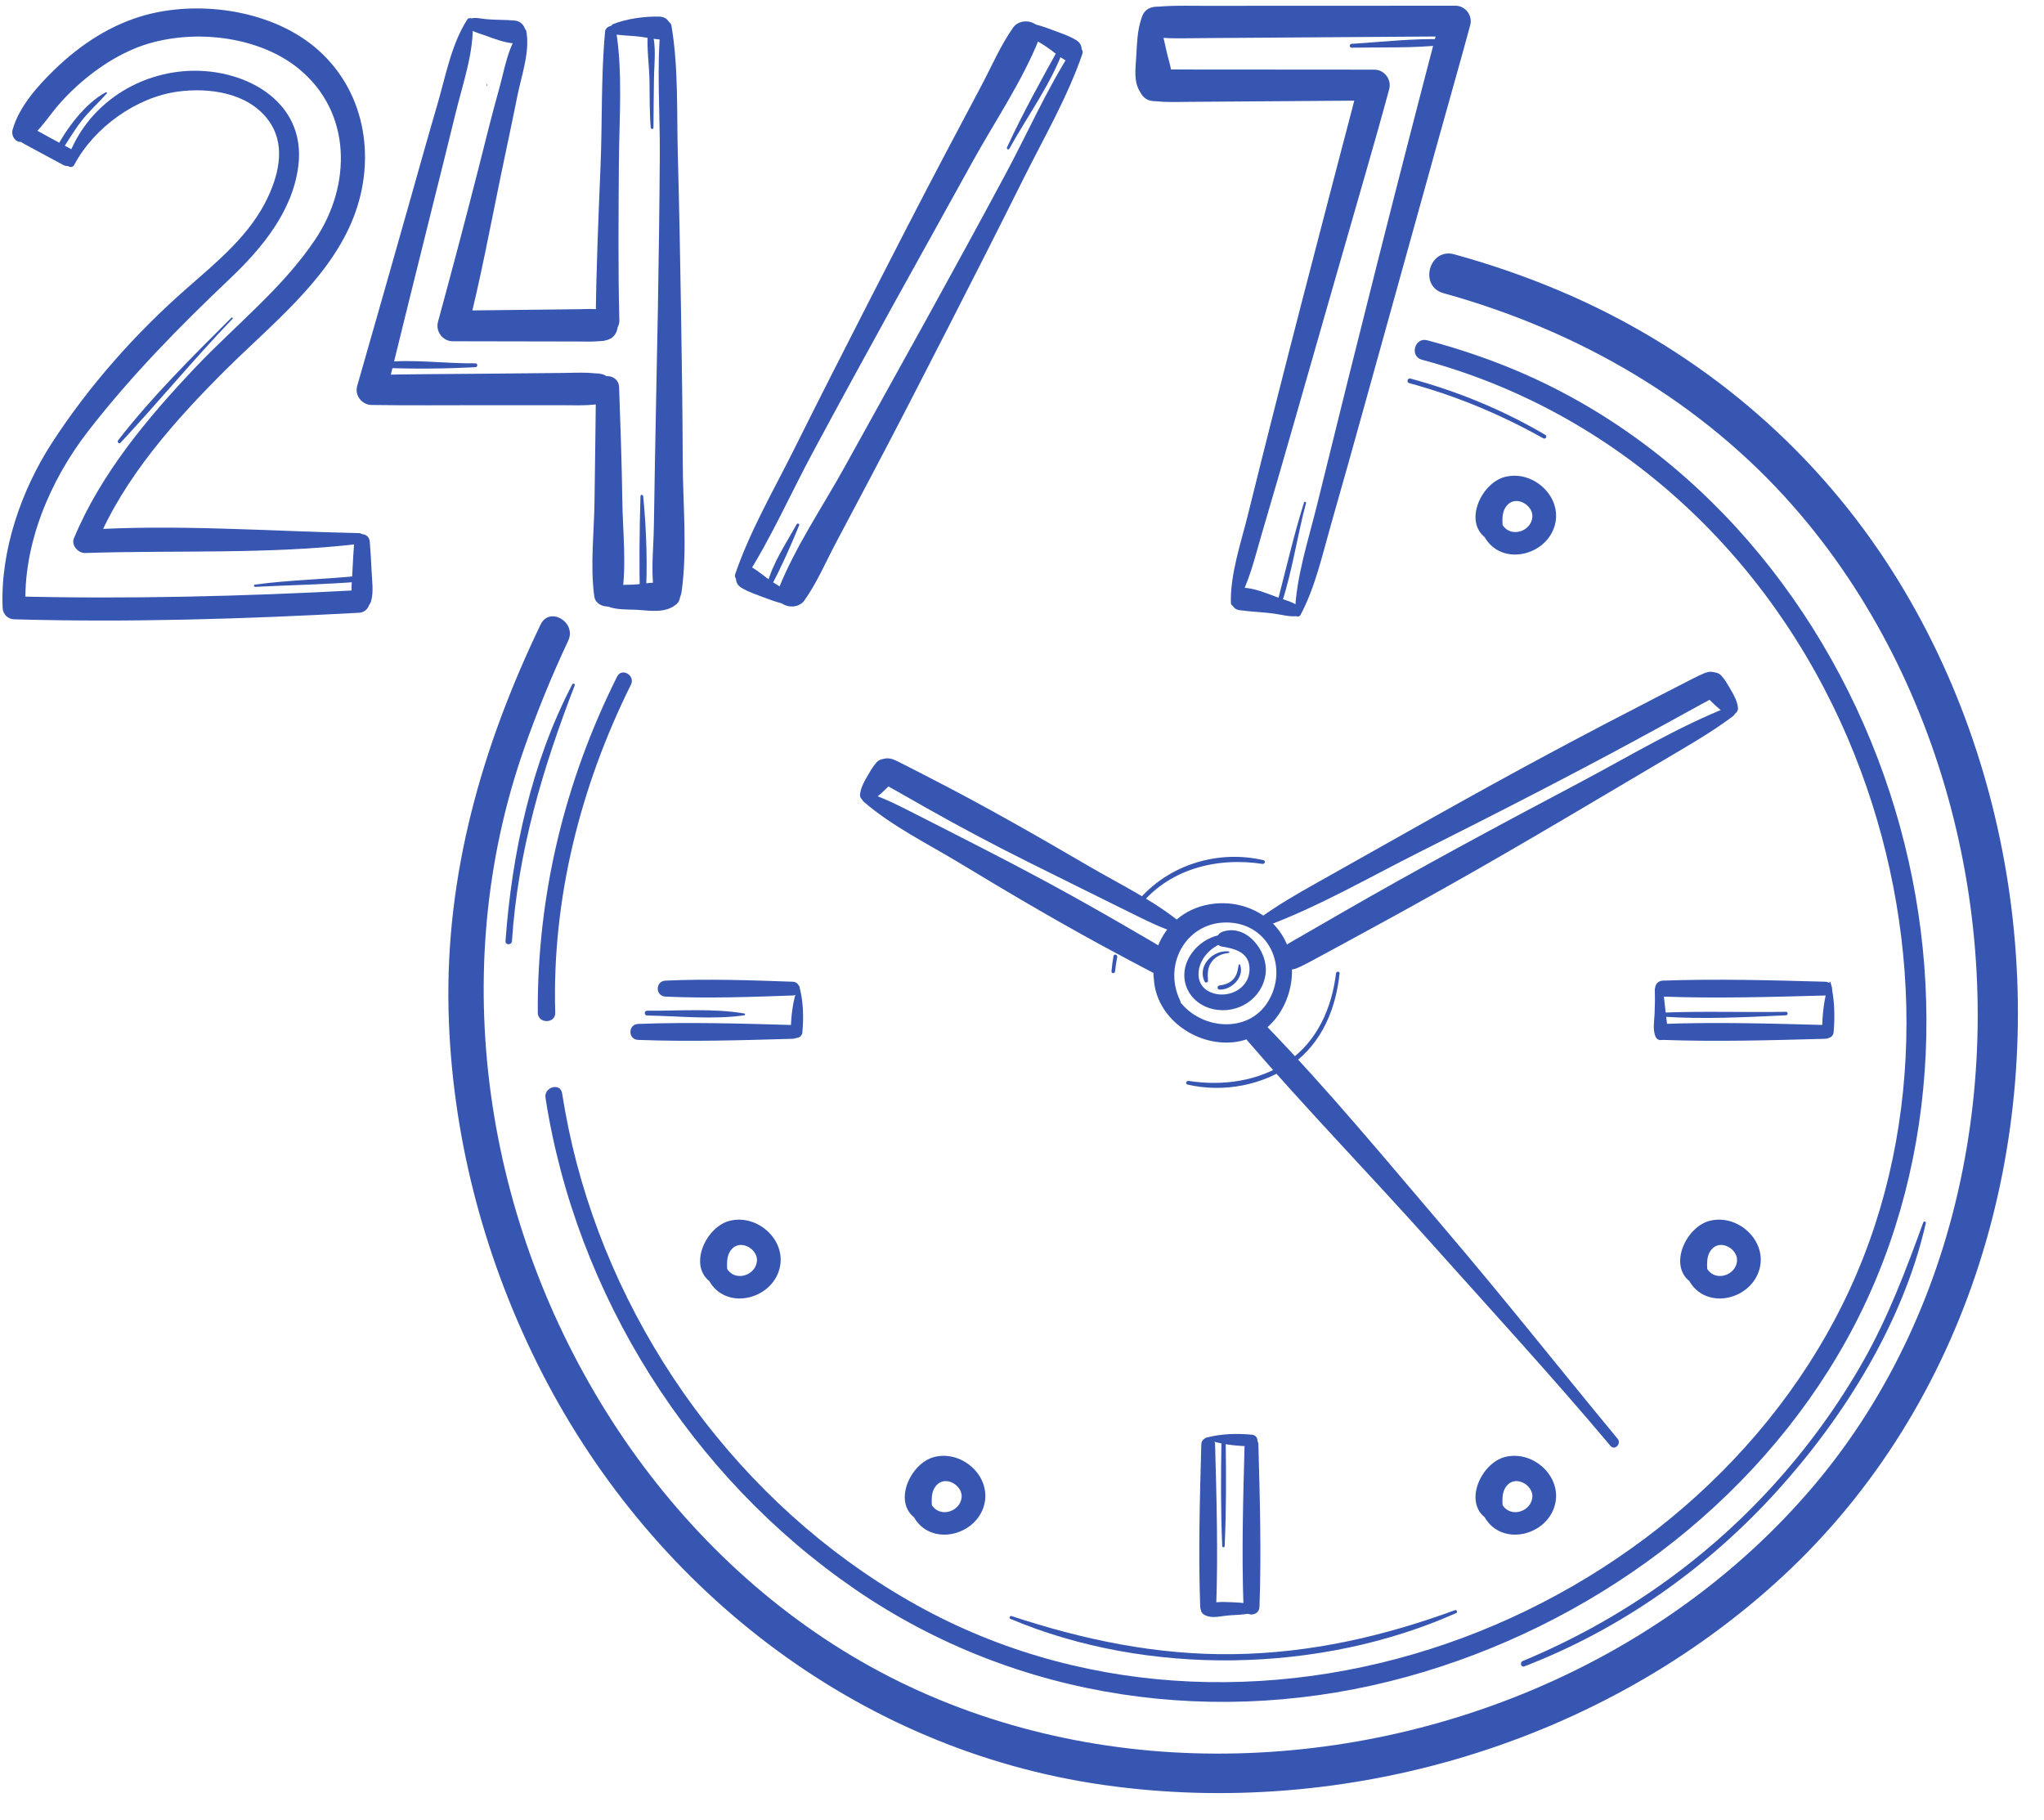 <?xml version="1.0" encoding="UTF-8" standalone="no"?><svg xmlns="http://www.w3.org/2000/svg" xmlns:xlink="http://www.w3.org/1999/xlink" fill="#3756b1" height="462.3" preserveAspectRatio="xMidYMid meet" version="1" viewBox="243.6 271.2 519.3 462.3" width="519.3" zoomAndPan="magnify"><g id="change1_1"><path d="M 308.41 420.297 C 317.348 419.84 326.305 419.691 335.227 418.965 C 336.195 418.887 336.188 417.348 335.227 417.449 C 326.277 418.391 317.254 418.516 308.336 419.727 C 308.012 419.773 308.09 420.312 308.41 420.297" fill="inherit"/><path d="M 406.32 397.258 C 406.066 406.023 405.953 414.984 406.215 423.746 C 406.242 424.656 407.566 424.645 407.621 423.746 C 408.152 415.059 407.859 405.914 407.008 397.258 C 406.965 396.824 406.336 396.809 406.32 397.258" fill="inherit"/><path d="M 364.383 363.508 C 356.684 363.59 348.82 362.43 341.156 363.203 C 340.242 363.297 340.207 364.617 341.156 364.656 C 348.84 364.965 356.699 364.879 364.383 364.492 C 365.012 364.461 365.02 363.504 364.383 363.508" fill="inherit"/><path d="M 270.469 294.645 C 265.215 297.457 260.363 303.988 257.707 309.223 C 257.297 310.031 258.41 310.676 258.922 309.93 C 260.734 307.289 262.297 304.523 264.262 301.98 C 266.23 299.434 268.59 297.352 270.715 294.965 C 270.867 294.793 270.676 294.531 270.469 294.645" fill="inherit"/><path d="M 409.617 303.629 C 409.629 299.406 409.707 295.188 409.754 290.969 C 409.789 287.414 410.41 282.895 409.285 279.48 C 409.086 278.871 408.246 279.008 408.195 279.629 C 407.875 283.508 408.535 287.703 408.609 291.613 C 408.68 295.609 408.594 299.641 408.93 303.629 C 408.965 304.062 409.617 304.078 409.617 303.629" fill="inherit"/><path d="M 500.031 308.996 C 504.656 300.582 510.871 292.238 514.02 283.137 C 514.223 282.539 513.305 282.164 513.004 282.707 C 508.332 291.172 503.48 299.863 499.438 308.648 C 499.258 309.043 499.816 309.391 500.031 308.996" fill="inherit"/><path d="M 446.012 404.375 C 443.391 409.141 439.812 414.355 438.52 419.672 C 438.375 420.266 439.227 420.672 439.531 420.102 C 442.145 415.203 444.543 409.789 446.641 404.641 C 446.789 404.273 446.195 404.039 446.012 404.375" fill="inherit"/><path d="M 367.234 292.523 C 367.227 292.672 367.219 292.82 367.211 292.969 C 367.207 293.059 367.359 293.059 367.352 292.969 C 367.344 292.82 367.336 292.672 367.328 292.523 C 367.328 292.465 367.238 292.465 367.234 292.523" fill="inherit"/><path d="M 587.004 283.316 C 594.691 283.164 602.582 283.469 610.23 282.625 C 611.141 282.523 611.184 281.199 610.23 281.172 C 602.531 280.934 594.688 281.875 587.004 282.332 C 586.379 282.371 586.367 283.332 587.004 283.316" fill="inherit"/><path d="M 574.902 398.859 C 572.328 407.062 570.395 415.488 568.23 423.809 C 568.039 424.535 569.117 424.824 569.344 424.117 C 571.984 415.926 573.188 407.309 575.414 399.004 C 575.504 398.672 575.008 398.535 574.902 398.859" fill="inherit"/><path d="M 302.406 351.906 C 292.461 361.828 282.238 371.938 273.617 383.051 C 273.281 383.484 273.84 384.094 274.234 383.672 C 283.883 373.324 292.871 362.398 302.684 352.184 C 302.859 352.004 302.586 351.73 302.406 351.906" fill="inherit"/><path d="M 389.008 445.043 C 378.602 464.891 373.641 488.102 372.027 510.309 C 371.949 511.359 373.598 511.359 373.668 510.309 C 375.184 487.441 381.438 466.543 389.621 445.301 C 389.758 444.945 389.184 444.707 389.008 445.043" fill="inherit"/><path d="M 732.223 581.777 C 727.797 593.953 723.312 605.852 716.895 617.156 C 710.414 628.566 702.637 639.203 693.797 648.898 C 676.238 668.156 654.531 683.184 630.488 693.188 C 629.66 693.527 630 694.891 630.863 694.559 C 655.422 685.109 677.34 669.555 694.996 650.098 C 712.16 631.18 727.156 607.109 732.871 581.957 C 732.969 581.531 732.371 581.375 732.223 581.777" fill="inherit"/><path d="M 500.281 682.477 C 535.133 697.188 579.105 696.363 613.578 681.008 C 613.992 680.82 613.695 680.105 613.266 680.266 C 595.09 686.938 576.508 691.172 557.066 691.449 C 537.539 691.727 519.027 687.848 500.582 681.766 C 500.172 681.629 499.871 682.305 500.281 682.477" fill="inherit"/><path d="M 601.617 368.535 C 613.562 371.77 624.91 376.52 635.703 382.566 C 636.273 382.887 636.777 382.02 636.215 381.688 C 625.449 375.355 613.988 370.641 601.938 367.375 C 601.188 367.172 600.867 368.332 601.617 368.535" fill="inherit"/><path d="M 555.73 512.914 C 551.754 512.48 547.699 516.598 549.648 520.594 C 549.848 521 550.535 520.809 550.508 520.359 C 550.402 518.785 550.344 517.297 551.203 515.895 C 552.16 514.328 553.941 513.449 555.73 513.32 C 555.996 513.305 555.988 512.945 555.73 512.914" fill="inherit"/><path d="M 558.297 516.336 C 558.066 517.605 557.941 518.754 557.086 519.801 C 556.16 520.93 554.855 521.395 553.438 521.559 C 552.773 521.633 552.738 522.59 553.438 522.621 C 556.434 522.742 559.809 519.473 558.672 516.336 C 558.613 516.176 558.332 516.129 558.297 516.336" fill="inherit"/><path d="M 583.027 518.496 C 581.961 527.266 578.285 535.727 570.809 540.871 C 563.461 545.926 554.227 547.152 545.566 545.812 C 544.969 545.719 544.688 546.602 545.309 546.746 C 554.348 548.852 564.566 546.969 572.09 541.441 C 579.496 536.008 583.027 527.402 583.934 518.496 C 583.992 517.914 583.098 517.93 583.027 518.496" fill="inherit"/><path d="M 532.742 501.852 C 540.234 492.051 552.527 488.879 564.352 490.68 C 564.949 490.77 565.23 489.891 564.609 489.742 C 552.461 486.883 539.281 491.289 531.746 501.27 C 531.297 501.863 532.301 502.438 532.742 501.852" fill="inherit"/><path d="M 526.891 517.992 C 527.023 516.766 527.211 515.555 527.449 514.344 C 527.574 513.723 526.613 513.465 526.5 514.082 C 526.27 515.379 526.098 516.68 525.984 517.992 C 525.934 518.574 526.832 518.562 526.891 517.992" fill="inherit"/><path d="M 697.336 528.254 C 686.902 528.438 676.418 528.051 666 528.465 C 665.344 528.492 665.352 529.438 666 529.48 C 676.371 530.195 686.961 529.629 697.336 529.145 C 697.902 529.113 697.91 528.242 697.336 528.254" fill="inherit"/><path d="M 554.742 664 C 555.145 655.156 555.133 646.184 555 637.332 C 554.988 636.641 553.934 636.641 553.922 637.332 C 553.77 646.184 553.738 655.156 554.117 664 C 554.137 664.402 554.727 664.402 554.742 664" fill="inherit"/><path d="M 432.723 528.688 C 424.77 527.309 416.051 528.051 408 527.977 C 407.215 527.969 407.215 529.184 408 529.195 C 416.051 529.336 424.738 530.301 432.723 529.141 C 432.945 529.105 432.941 528.727 432.723 528.688" fill="inherit"/><path d="M 382.188 550.105 C 389.953 600.141 419.125 646.355 460.875 674.996 C 502.027 703.227 553.258 710.383 601.117 697.18 C 647.289 684.441 689.23 653.871 712.668 611.742 C 736.152 569.523 738.602 518.152 723.746 472.621 C 708.41 425.609 674.684 384.609 628.609 365.242 C 621.324 362.184 613.84 359.688 606.203 357.648 C 603.016 356.797 601.656 361.734 604.844 362.59 C 654.441 375.879 693.176 412.086 713.148 458.988 C 731.297 501.605 733.633 551.727 715.344 594.707 C 696.977 637.867 658.984 670.969 615.406 687.234 C 570.938 703.84 520.824 702.793 478.633 680.164 C 435.078 656.805 402.551 614.195 390.059 566.52 C 388.539 560.727 387.344 554.859 386.406 548.945 C 385.969 546.168 381.762 547.352 382.188 550.105" fill="inherit"/><path d="M 400.395 443.074 C 387.059 469.695 380.062 498.633 380.227 528.477 C 380.242 531.336 384.75 531.332 384.664 528.477 C 383.816 499.551 391.086 470.906 403.902 445.125 C 405.062 442.793 401.566 440.73 400.395 443.074" fill="inherit"/><path d="M 559.766 509.445 C 554.805 507.078 548.707 509.445 545.918 514.055 C 542.496 519.707 545.512 526.168 551.848 527.582 C 558.066 528.973 564.445 524.906 565.16 518.426 C 565.777 512.82 560.199 505.676 554.039 507.973 C 552.473 508.555 551.973 511.352 554.039 511.68 C 557.477 512.219 561.102 513.211 561.059 517.492 C 561.012 522.164 556.148 524.77 551.977 523.586 C 547.059 522.191 547.227 516.895 550.141 513.59 C 552.543 510.867 556.023 509.758 559.566 510.172 C 559.949 510.219 560.105 509.605 559.766 509.445" fill="inherit"/><path d="M 262.445 313.113 C 267.5 303.578 278.238 295.871 288.855 294.461 C 296.789 293.41 306.457 294.758 311.633 301.543 C 316.203 307.535 314.629 314.934 311.68 321.262 C 307.188 330.887 298.84 337.613 291.031 344.473 C 278.004 355.914 266.215 369.191 256.773 383.754 C 249.02 395.715 243.637 411.168 244.27 425.625 C 244.34 427.234 245.551 428.492 247.184 428.539 C 276.418 429.371 305.598 428.457 334.777 426.879 C 338.461 426.68 338.48 420.93 334.777 421.129 C 305.688 422.703 276.301 423.449 247.184 422.711 C 248.156 423.684 249.125 424.652 250.098 425.625 C 249.344 409.555 256.324 393.219 265.965 380.773 C 276.883 366.68 289.164 354.199 302.062 341.949 C 310.152 334.262 317.879 324.973 319.379 313.48 C 321.602 296.445 304.832 287.961 290.004 289.312 C 276.555 290.539 264.727 299.293 260.504 312.297 C 260.133 313.438 261.879 314.18 262.445 313.113" fill="inherit"/><path d="M 376.043 278.711 C 372.707 282.57 371.816 288.734 370.477 293.516 C 368.551 300.391 366.852 307.328 365.098 314.246 C 361.809 327.195 358.371 340.09 354.875 352.98 C 354.215 355.422 356.094 357.898 358.625 357.902 C 364.988 357.914 371.352 357.926 377.719 357.938 C 381.969 357.941 386.219 357.949 390.469 357.961 C 391.914 357.961 393.383 358.031 394.828 357.945 C 395.516 357.906 398.941 357.695 396.809 357.703 C 401.793 357.684 401.805 349.934 396.809 349.953 C 398.949 349.945 395.66 349.781 395.051 349.742 C 393.531 349.648 391.988 349.746 390.469 349.762 C 386.219 349.812 381.969 349.859 377.719 349.906 C 371.352 349.98 364.988 350.051 358.625 350.125 C 359.875 351.766 361.125 353.406 362.375 355.047 C 365.703 342.109 368.133 328.906 370.836 315.828 C 372.23 309.074 373.699 302.328 375.047 295.562 C 376.059 290.496 378.328 284.223 377.297 279.039 C 377.191 278.504 376.402 278.297 376.043 278.711" fill="inherit"/><path d="M 362.309 276.168 C 358.234 282.488 356.773 290.789 354.668 297.934 C 352.344 305.828 350.148 313.762 347.898 321.68 C 343.395 337.543 338.906 353.418 334.344 369.27 C 333.648 371.68 335.57 374.051 338.016 374.086 C 347.59 374.234 357.172 374.141 366.746 374.141 C 373.27 374.145 379.793 374.145 386.316 374.145 C 388.523 374.145 390.75 374.227 392.957 374.117 C 393.543 374.09 394.117 374.027 394.699 373.977 C 395.309 373.926 397.387 373.871 395.48 373.879 C 400.469 373.855 400.477 366.105 395.48 366.129 C 397.008 366.121 395.605 366.113 394.816 366.051 C 394.195 366.004 393.582 365.938 392.957 365.914 C 390.75 365.828 388.523 365.934 386.316 365.953 C 379.793 366.016 373.27 366.078 366.746 366.145 C 357.172 366.234 347.59 366.234 338.016 366.477 C 339.238 368.082 340.461 369.688 341.684 371.293 C 345.602 355.266 349.598 339.258 353.574 323.242 C 355.48 315.574 357.43 307.914 359.281 300.23 C 361.094 292.688 364.113 284.359 363.703 276.547 C 363.664 275.801 362.719 275.531 362.309 276.168" fill="inherit"/><path d="M 411.43 278.117 C 410.426 288.715 411.289 299.73 411.23 310.371 C 411.152 323.371 410.973 336.371 410.75 349.371 C 410.527 362.375 410.207 375.375 410 388.375 C 409.91 393.973 409.816 399.57 409.719 405.168 C 409.629 410.234 409.02 415.609 409.637 420.645 C 410.078 424.262 416.129 426.051 416.758 421.609 C 418.273 410.867 417.082 399.211 417.055 388.375 C 417.02 375.375 416.812 362.371 416.609 349.371 C 416.406 336.371 416.156 323.371 415.805 310.371 C 415.516 299.656 415.992 288.336 414.191 277.742 C 413.906 276.07 411.566 276.656 411.43 278.117" fill="inherit"/><path d="M 395.016 369.598 C 394.934 379.191 394.75 388.789 394.645 398.383 C 394.559 406.312 393.508 414.836 394.582 422.691 C 395.059 426.191 401.016 426.117 401.57 422.691 C 402.84 414.895 401.82 406.266 401.707 398.383 C 401.566 388.785 401.234 379.188 400.891 369.598 C 400.758 365.828 395.051 365.801 395.016 369.598" fill="inherit"/><path d="M 397.328 279.203 C 396.277 290.473 396.641 302.039 396.176 313.355 C 395.641 326.441 395.066 339.527 394.953 352.625 C 394.922 356.488 401.055 356.488 400.953 352.625 C 400.613 339.262 400.75 325.891 400.836 312.52 C 400.906 301.496 401.875 289.754 400.09 278.828 C 399.816 277.156 397.465 277.742 397.328 279.203" fill="inherit"/><path d="M 333.605 408.816 C 333.414 411.336 333.242 413.844 333.137 416.367 C 333.035 418.84 332.605 421.5 333.258 423.902 C 333.871 426.191 337.277 426.195 337.895 423.902 C 338.547 421.496 338.117 418.844 338.016 416.367 C 337.91 413.844 337.738 411.336 337.547 408.816 C 337.352 406.289 333.801 406.281 333.605 408.816" fill="inherit"/><path d="M 334.75 406.641 C 311.508 406.141 288.484 404.359 265.215 405.809 C 266.16 407.051 267.105 408.293 268.051 409.535 C 274.926 392.68 288.242 377.773 301.016 365.082 C 312.312 353.852 326.484 342.73 332.891 327.715 C 339.301 312.695 336.93 294.988 324.383 283.859 C 313.234 273.973 294.957 271.191 280.832 274.953 C 271.902 277.328 264.07 282.48 257.48 288.855 C 253.176 293.023 248.383 298.375 246.781 304.23 C 246.465 305.398 247.18 307 248.48 307.219 C 249.52 307.391 248.434 307.043 249.812 307.801 C 251.141 308.531 252.484 309.242 253.82 309.961 C 255.766 311.012 257.711 312.059 259.656 313.105 C 262.203 314.477 264.48 310.594 261.926 309.219 C 259.98 308.172 258.035 307.125 256.094 306.078 C 254.879 305.422 253.684 304.684 252.43 304.105 C 251.973 303.891 251.465 303.41 250.969 303.316 C 251.215 303.363 251.734 304.129 250.84 303.16 C 250.676 304.434 250.512 305.703 250.348 306.973 C 254.027 304.203 256.168 300.312 259.27 296.93 C 264.254 291.492 270.621 286.582 277.43 283.68 C 290.199 278.238 308.562 279.68 319.543 288.695 C 333.016 299.754 332.906 318.203 323.762 331.93 C 315.48 344.359 303.438 353.789 293.242 364.539 C 281.121 377.312 269.188 391.574 262.379 407.973 C 261.645 409.738 263.484 411.754 265.215 411.695 C 288.48 410.934 311.559 412.09 334.75 409.391 C 336.465 409.191 336.562 406.68 334.75 406.641" fill="inherit"/><path d="M 396.453 424.152 C 398.352 426.363 402.895 425.965 405.562 426.133 C 408.969 426.352 412.793 427.047 415.52 424.645 C 416.902 423.426 416.582 420.758 414.91 419.934 C 411.844 418.426 407.82 419.578 404.48 419.723 C 401.629 419.848 398.02 419.539 396.18 422.031 C 395.699 422.684 395.984 423.605 396.453 424.152" fill="inherit"/><path d="M 362.523 278.219 C 363.555 279.266 365.25 279.629 366.602 280.117 C 369.066 281.004 371.723 282.086 374.355 282.234 C 378.133 282.445 378.02 276.777 374.355 276.422 C 371.977 276.191 369.547 276.301 367.148 276.07 C 365.836 275.949 364.418 275.559 363.133 275.918 C 362.129 276.199 361.797 277.48 362.523 278.219" fill="inherit"/><path d="M 399.457 279.875 C 401.324 280.203 403.188 280.234 405.074 280.395 C 407.148 280.57 409.156 281.07 411.227 281.242 C 414.922 281.551 414.988 275.574 411.227 275.43 C 407.621 275.293 402.809 275.949 399.457 277.285 C 398.371 277.715 398 279.621 399.457 279.875" fill="inherit"/><path d="M 516.016 283.816 C 509.555 293.855 504.602 305.148 498.949 315.664 C 492.301 328.051 485.551 340.387 478.762 352.699 C 471.992 364.98 465.137 377.215 458.375 389.5 C 452.738 399.746 445.66 410.055 441.355 420.934 C 439.738 425.008 445.773 426.828 447.98 423.727 C 451.148 419.266 453.406 413.949 455.973 409.113 C 459.023 403.363 462.07 397.609 465.109 391.852 C 471.688 379.402 478.105 366.867 484.523 354.34 C 490.926 341.844 497.281 329.328 503.543 316.762 C 508.703 306.398 514.824 295.879 518.586 284.898 C 519.117 283.34 516.848 282.523 516.016 283.816" fill="inherit"/><path d="M 503.785 279.48 C 505.449 280.715 507.27 281.676 509.016 282.797 C 510.773 283.926 512.328 285.344 514.102 286.426 C 517.305 288.379 520.223 283.359 517.035 281.406 C 515.137 280.238 512.812 279.516 510.73 278.727 C 508.66 277.938 506.656 277.27 504.461 276.977 C 502.98 276.781 502.863 278.805 503.785 279.48" fill="inherit"/><path d="M 432.973 418.105 C 439.434 408.062 444.387 396.773 450.035 386.258 C 456.688 373.871 463.434 361.531 470.223 349.219 C 476.996 336.938 483.852 324.707 490.609 312.422 C 496.25 302.176 503.324 291.863 507.633 280.988 C 509.246 276.914 503.211 275.094 501.008 278.195 C 497.836 282.656 495.578 287.973 493.016 292.809 C 489.965 298.559 486.914 304.312 483.875 310.07 C 477.301 322.52 470.883 335.055 464.465 347.582 C 458.062 360.078 451.703 372.594 445.445 385.16 C 440.281 395.523 434.16 406.043 430.402 417.02 C 429.867 418.582 432.141 419.398 432.973 418.105" fill="inherit"/><path d="M 445.203 422.441 C 443.535 421.207 441.719 420.242 439.973 419.125 C 438.215 417.996 436.656 416.578 434.887 415.496 C 431.684 413.543 428.766 418.559 431.953 420.516 C 433.852 421.68 436.176 422.402 438.258 423.195 C 440.324 423.98 442.328 424.652 444.523 424.945 C 446.004 425.141 446.121 423.117 445.203 422.441" fill="inherit"/><path d="M 557.707 424.77 C 560.934 419.391 562.395 412.832 564.156 406.867 C 566.996 397.262 569.773 387.637 572.535 378.008 C 578.406 357.516 584.25 337.016 590.164 316.535 C 592.348 308.992 594.488 301.438 596.539 293.855 C 597.203 291.398 595.312 288.895 592.762 288.895 C 583.438 288.887 574.113 288.883 564.793 288.875 C 558.512 288.871 552.23 288.867 545.945 288.863 C 543.785 288.859 541.613 288.797 539.453 288.902 C 538.848 288.934 538.246 288.992 537.645 289.039 C 537.035 289.086 534.938 289.129 536.828 289.121 C 531.84 289.137 531.832 296.887 536.828 296.871 C 535.297 296.875 536.738 296.883 537.52 296.938 C 538.094 296.977 538.66 297.039 539.234 297.066 C 541.34 297.168 543.461 297.09 545.566 297.074 C 551.977 297.027 558.387 296.98 564.793 296.938 C 574.113 296.867 583.438 296.801 592.762 296.734 C 591.5 295.078 590.238 293.426 588.98 291.773 C 579.371 328.449 569.746 365.152 560.652 401.961 C 558.875 409.152 556.164 416.91 556.312 424.391 C 556.324 425.133 557.32 425.41 557.707 424.77" fill="inherit"/><path d="M 573.988 427.465 C 577.762 420.406 579.555 412.148 581.746 404.496 C 584.785 393.879 587.758 383.246 590.711 372.605 C 596.914 350.273 603.121 327.941 609.324 305.609 C 611.922 296.266 614.602 286.945 617.125 277.582 C 617.781 275.141 615.91 272.652 613.371 272.656 C 600.688 272.66 588.004 272.664 575.316 272.668 C 566.66 272.672 558.004 272.676 549.344 272.68 C 546.504 272.68 543.652 272.613 540.812 272.715 C 539.977 272.742 539.152 272.801 538.32 272.859 C 537.652 272.906 535.383 272.953 537.266 272.945 C 532.277 272.965 532.27 280.715 537.266 280.695 C 535.434 280.703 537.516 280.727 538.199 280.77 C 539.07 280.824 539.938 280.879 540.812 280.906 C 543.652 280.984 546.504 280.898 549.344 280.879 C 558.004 280.82 566.66 280.762 575.316 280.699 C 588.004 280.613 600.688 280.523 613.371 280.438 C 612.121 278.797 610.871 277.152 609.617 275.512 C 598.805 316.719 588.391 358.07 578.219 399.441 C 576.02 408.402 572.859 417.809 572.594 427.086 C 572.57 427.82 573.641 428.117 573.988 427.465" fill="inherit"/><path d="M 573.773 425.414 C 572.293 424.184 570.207 423.688 568.418 423.047 C 565.57 422.027 562.34 420.57 559.277 420.508 C 556.094 420.441 555.199 425.75 558.504 426.219 C 561.52 426.645 564.586 426.695 567.613 427.145 C 569.434 427.41 571.332 427.965 573.164 427.711 C 574.164 427.574 574.516 426.031 573.773 425.414" fill="inherit"/><path d="M 533.516 276.137 C 532.555 279.012 532.453 282.328 532.293 285.34 C 532.117 288.52 531.496 292.039 533.398 294.773 C 535.535 297.848 539.535 297.102 540.883 293.797 C 542.105 290.789 540.676 287.34 539.988 284.297 C 539.324 281.375 538.762 278.348 537.512 275.617 C 536.672 273.777 534.055 274.516 533.516 276.137" fill="inherit"/><path d="M 380.945 429.871 C 366.07 460.816 356.742 493.297 357.559 527.836 C 358.289 558.895 366.23 589.637 380.016 617.441 C 408.055 674.012 460.875 715.66 523.906 724.672 C 585.461 733.469 650.832 714.051 696.566 671.633 C 743.805 627.82 762.938 561.871 754.23 498.883 C 749.914 467.699 738.758 437.195 720.977 411.148 C 700.828 381.629 672.699 358.965 639.797 345.062 C 631.094 341.387 622.18 338.32 613.066 335.809 C 606.699 334.055 603.984 343.934 610.344 345.691 C 644.535 355.148 675.855 373.156 699.344 399.977 C 719.098 422.535 732.703 450.16 739.945 479.176 C 754.398 537.105 743.496 602.492 704.375 648.703 C 665.988 694.051 605.898 718.434 546.914 716.625 C 517.406 715.723 488.055 708.055 462.41 693.297 C 436.738 678.523 415.18 657.172 399.168 632.324 C 366.773 582.051 356.836 518.312 376.723 461.484 C 380 452.125 383.742 442.945 387.961 433.973 C 390.168 429.277 383.219 425.145 380.945 429.871" fill="inherit"/><path d="M 555.617 501.629 C 545.672 500.891 536.328 509.57 536.742 519.68 C 537.152 529.711 547.277 536.949 556.879 535.996 C 566.723 535.016 572.777 525.164 571.73 515.77 C 570.633 505.875 561.629 499.719 551.992 500.793 C 538.871 502.262 532.457 516.555 539.547 527.547 C 541.109 529.973 544.598 527.871 543.379 525.309 C 538.914 515.922 545.316 505.004 555.945 505.586 C 566.23 506.148 570.98 517.281 565.707 525.742 C 560.645 533.867 548.812 532.777 543.352 525.656 C 536.348 516.523 545.27 503.883 555.617 503.562 C 556.875 503.523 556.855 501.719 555.617 501.629" fill="inherit"/><path d="M 548.805 638.148 C 548.43 651.902 548.039 665.656 548.523 679.414 C 548.617 682.027 552.492 682.031 552.586 679.414 C 553.074 665.656 552.684 651.902 552.305 638.148 C 552.242 635.895 548.867 635.895 548.805 638.148" fill="inherit"/><path d="M 559.805 638.148 C 559.43 651.902 559.039 665.656 559.523 679.414 C 559.617 682.027 563.492 682.031 563.586 679.414 C 564.074 665.656 563.684 651.902 563.305 638.148 C 563.242 635.895 559.867 635.895 559.805 638.148" fill="inherit"/><path d="M 654.574 636.73 C 639.867 618.957 625.578 600.867 610.598 583.312 C 595.691 565.855 580.914 547.91 564.926 531.434 C 562.176 528.602 558.117 532.797 560.637 535.723 C 575.645 553.133 591.738 569.699 607.062 586.848 C 622.379 603.984 637.98 620.949 652.766 638.543 C 653.828 639.812 655.617 637.992 654.574 636.73" fill="inherit"/><path d="M 682.906 450.727 C 669.715 455.926 657.32 463.461 644.809 470.082 C 624.32 480.914 603.926 491.875 583.852 503.461 C 580.512 505.387 577.172 507.312 573.836 509.242 C 572.898 509.781 571.938 510.289 571.031 510.867 C 570.559 511.172 568.785 512.328 570.062 511.613 C 566.52 513.594 569.695 519.051 573.25 517.062 C 572.527 517.469 572.742 517.332 573.41 517.035 C 574.449 516.574 575.426 516.082 576.422 515.543 C 579.129 514.078 581.832 512.617 584.535 511.156 C 593.5 506.312 602.414 501.402 611.297 496.41 C 631.309 485.168 650.98 473.316 670.758 461.664 C 675.273 459.004 679.727 456.27 683.918 453.125 C 684.988 452.324 684.422 450.133 682.906 450.727" fill="inherit"/><path d="M 565.008 506.605 C 578.574 501.578 591.383 494.133 604.289 487.652 C 624.902 477.297 645.426 466.816 665.645 455.711 C 669.055 453.84 672.465 451.965 675.875 450.094 C 676.871 449.547 677.898 449.027 678.871 448.438 C 679.352 448.141 681.137 447.031 679.848 447.719 C 683.438 445.812 680.254 440.359 676.66 442.27 C 677.398 441.875 677.164 441.992 676.492 442.277 C 675.457 442.719 674.469 443.203 673.465 443.719 C 670.645 445.168 667.828 446.613 665.008 448.062 C 656.055 452.66 647.145 457.324 638.266 462.07 C 617.852 472.977 597.758 484.492 577.57 495.816 C 572.918 498.426 568.328 501.102 563.996 504.203 C 562.883 505.004 563.504 507.16 565.008 506.605" fill="inherit"/><path d="M 685.152 451.09 C 685.004 449.375 684.148 447.859 683.289 446.379 C 682.602 445.191 681.949 444.035 681.051 442.988 C 678.719 440.277 673.93 443.895 676.043 446.852 C 676.852 447.98 677.805 448.887 678.805 449.844 C 680.02 451.012 681.309 452.246 682.922 452.789 C 683.941 453.137 685.25 452.203 685.152 451.09" fill="inherit"/><path d="M 463.07 474.922 C 470.32 481.164 479.348 485.594 487.5 490.523 C 500.824 498.582 514.211 506.473 527.965 513.785 C 530.188 514.965 532.398 516.168 534.633 517.328 C 535.477 517.77 536.289 518.23 537.176 518.578 C 538.379 519.055 538.789 519.391 537.199 518.504 C 540.75 520.484 543.938 515.035 540.387 513.051 C 541.805 513.844 539.078 512.105 538.52 511.762 C 536.691 510.629 534.805 509.582 532.949 508.496 C 527.082 505.055 521.188 501.695 515.238 498.402 C 501.758 490.934 487.953 484.02 474.223 477.02 C 471.008 475.383 467.785 473.82 464.348 472.727 C 463.133 472.34 462.07 474.062 463.07 474.922" fill="inherit"/><path d="M 544.09 506.059 C 536.949 500.055 528.078 495.855 520.055 491.16 C 506.766 483.383 493.422 475.773 479.715 468.75 C 477.492 467.609 475.277 466.453 473.043 465.332 C 472.246 464.934 471.469 464.504 470.633 464.184 C 469.434 463.719 468.965 463.391 470.594 464.27 C 467.016 462.34 463.824 467.785 467.406 469.719 C 466 468.961 467.828 470.129 468.156 470.34 C 468.914 470.82 469.734 471.23 470.516 471.676 C 473.32 473.266 476.125 474.855 478.93 476.445 C 487.422 481.262 496.055 485.828 504.789 490.184 C 513.461 494.512 522.152 498.797 530.836 503.098 C 534.738 505.031 538.633 507.012 542.812 508.254 C 544.016 508.609 545.113 506.922 544.09 506.059" fill="inherit"/><path d="M 464.332 474.789 C 465.945 474.246 467.234 473.012 468.453 471.844 C 469.449 470.887 470.402 469.98 471.211 468.852 C 473.305 465.926 468.562 462.25 466.203 464.988 C 465.305 466.035 464.652 467.191 463.965 468.379 C 463.105 469.855 462.254 471.375 462.102 473.09 C 462.004 474.203 463.312 475.137 464.332 474.789" fill="inherit"/><path d="M 549.961 636.777 C 553.621 638.18 557.766 638.613 561.676 638.637 C 563.598 638.645 563.523 635.871 561.676 635.695 C 557.809 635.332 553.715 635.445 549.961 636.477 C 549.801 636.52 549.824 636.723 549.961 636.777" fill="inherit"/><path d="M 549.266 681.238 C 550.742 682.379 552.898 681.988 554.633 681.738 C 557.02 681.395 559.648 681.582 561.949 680.898 C 562.914 680.613 562.824 679.355 561.949 679.031 C 559.855 678.262 557.25 678.297 555.035 678.207 C 553.145 678.133 550.895 678.305 549.266 679.348 C 548.512 679.828 548.617 680.738 549.266 681.238" fill="inherit"/><path d="M 707.332 520.613 C 693.574 520.238 679.82 519.848 666.062 520.336 C 663.449 520.426 663.445 524.305 666.062 524.395 C 679.82 524.883 693.574 524.492 707.332 524.113 C 709.582 524.055 709.586 520.676 707.332 520.613" fill="inherit"/><path d="M 444.996 520.613 C 434.223 520.238 423.449 519.848 412.672 520.336 C 410.059 520.449 410.055 524.277 412.672 524.395 C 423.449 524.883 434.223 524.492 444.996 524.113 C 447.246 524.035 447.25 520.691 444.996 520.613" fill="inherit"/><path d="M 707.332 531.613 C 693.574 531.238 679.82 530.848 666.062 531.336 C 663.449 531.426 663.445 535.305 666.062 535.395 C 679.82 535.883 693.574 535.492 707.332 535.113 C 709.582 535.055 709.586 531.676 707.332 531.613" fill="inherit"/><path d="M 444.996 531.613 C 431.906 531.238 418.82 530.848 405.73 531.336 C 403.117 531.43 403.113 535.301 405.73 535.395 C 418.82 535.883 431.906 535.492 444.996 535.113 C 447.246 535.051 447.254 531.68 444.996 531.613" fill="inherit"/><path d="M 664.023 522.789 C 664.086 524.832 664.055 526.859 663.957 528.898 C 663.867 530.738 663.477 532.77 664.176 534.5 C 664.688 535.766 666.254 535.77 666.77 534.5 C 667.465 532.777 667.035 530.715 666.836 528.898 C 666.613 526.863 666.363 524.828 666.148 522.789 C 666.012 521.461 663.984 521.395 664.023 522.789" fill="inherit"/><path d="M 708.367 520.77 C 706.949 524.777 706.543 529.242 706.512 533.484 C 706.496 535.402 709.281 535.34 709.445 533.484 C 709.824 529.281 709.684 524.867 708.672 520.77 C 708.633 520.609 708.418 520.633 708.367 520.77" fill="inherit"/><path d="M 446.367 521.77 C 444.969 525.434 444.531 529.574 444.512 533.484 C 444.5 535.406 447.273 535.336 447.445 533.484 C 447.812 529.617 447.699 525.523 446.672 521.77 C 446.625 521.609 446.422 521.633 446.367 521.77" fill="inherit"/><path d="M 433.078 582.48 C 425.988 582.688 419.809 589.652 423.785 596.645 C 427.941 603.949 438.836 601.605 441.414 594.277 C 444.031 586.848 436.426 579.535 429.031 581.34 C 422.719 582.879 417.914 593.645 424.938 597.418 C 426.426 598.219 428.555 597.238 428.465 595.395 C 428.352 593.008 427.785 590.07 429.816 588.25 C 432.148 586.164 436.215 588.688 435.906 591.648 C 435.539 595.164 430.703 596.785 428.535 593.867 C 425.633 589.961 429.629 585.465 433.328 584.324 C 434.312 584.02 434.168 582.449 433.078 582.48" fill="inherit"/><path d="M 485.078 642.48 C 477.988 642.688 471.809 649.652 475.785 656.645 C 479.941 663.949 490.836 661.605 493.414 654.277 C 496.031 646.848 488.426 639.535 481.031 641.34 C 474.719 642.879 469.914 653.645 476.938 657.418 C 478.426 658.219 480.555 657.238 480.465 655.395 C 480.352 653.008 479.785 650.07 481.816 648.25 C 484.148 646.164 488.215 648.688 487.906 651.648 C 487.539 655.164 482.703 656.785 480.535 653.867 C 477.633 649.961 481.629 645.465 485.328 644.324 C 486.312 644.02 486.168 642.449 485.078 642.48" fill="inherit"/><path d="M 630.078 642.48 C 622.988 642.688 616.809 649.652 620.785 656.645 C 624.941 663.949 635.836 661.605 638.414 654.277 C 641.031 646.848 633.426 639.535 626.031 641.34 C 619.719 642.879 614.914 653.645 621.938 657.418 C 623.43 658.219 625.555 657.238 625.465 655.395 C 625.352 653.008 624.781 650.07 626.816 648.25 C 629.148 646.164 633.215 648.688 632.906 651.648 C 632.539 655.164 627.703 656.785 625.535 653.867 C 622.633 649.961 626.629 645.465 630.328 644.324 C 631.312 644.02 631.168 642.449 630.078 642.48" fill="inherit"/><path d="M 630.078 393.484 C 622.988 393.688 616.809 400.652 620.785 407.645 C 624.941 414.949 635.836 412.602 638.414 405.277 C 641.031 397.848 633.426 390.535 626.031 392.34 C 619.719 393.879 614.914 404.645 621.938 408.418 C 623.43 409.219 625.555 408.242 625.465 406.395 C 625.352 404.008 624.781 401.07 626.816 399.25 C 629.148 397.164 633.215 399.688 632.906 402.648 C 632.539 406.164 627.703 407.785 625.535 404.867 C 622.633 400.961 626.629 396.465 630.328 395.324 C 631.312 395.02 631.168 393.449 630.078 393.484" fill="inherit"/><path d="M 682.078 582.48 C 674.988 582.688 668.809 589.652 672.785 596.645 C 676.941 603.949 687.836 601.605 690.414 594.277 C 693.031 586.848 685.426 579.535 678.031 581.34 C 671.719 582.879 666.914 593.645 673.938 597.418 C 675.43 598.219 677.555 597.238 677.465 595.395 C 677.352 593.008 676.781 590.07 678.816 588.25 C 681.148 586.164 685.215 588.688 684.906 591.648 C 684.539 595.164 679.703 596.785 677.535 593.867 C 674.633 589.961 678.629 585.465 682.328 584.324 C 683.312 584.02 683.168 582.449 682.078 582.48" fill="inherit"/></g></svg>